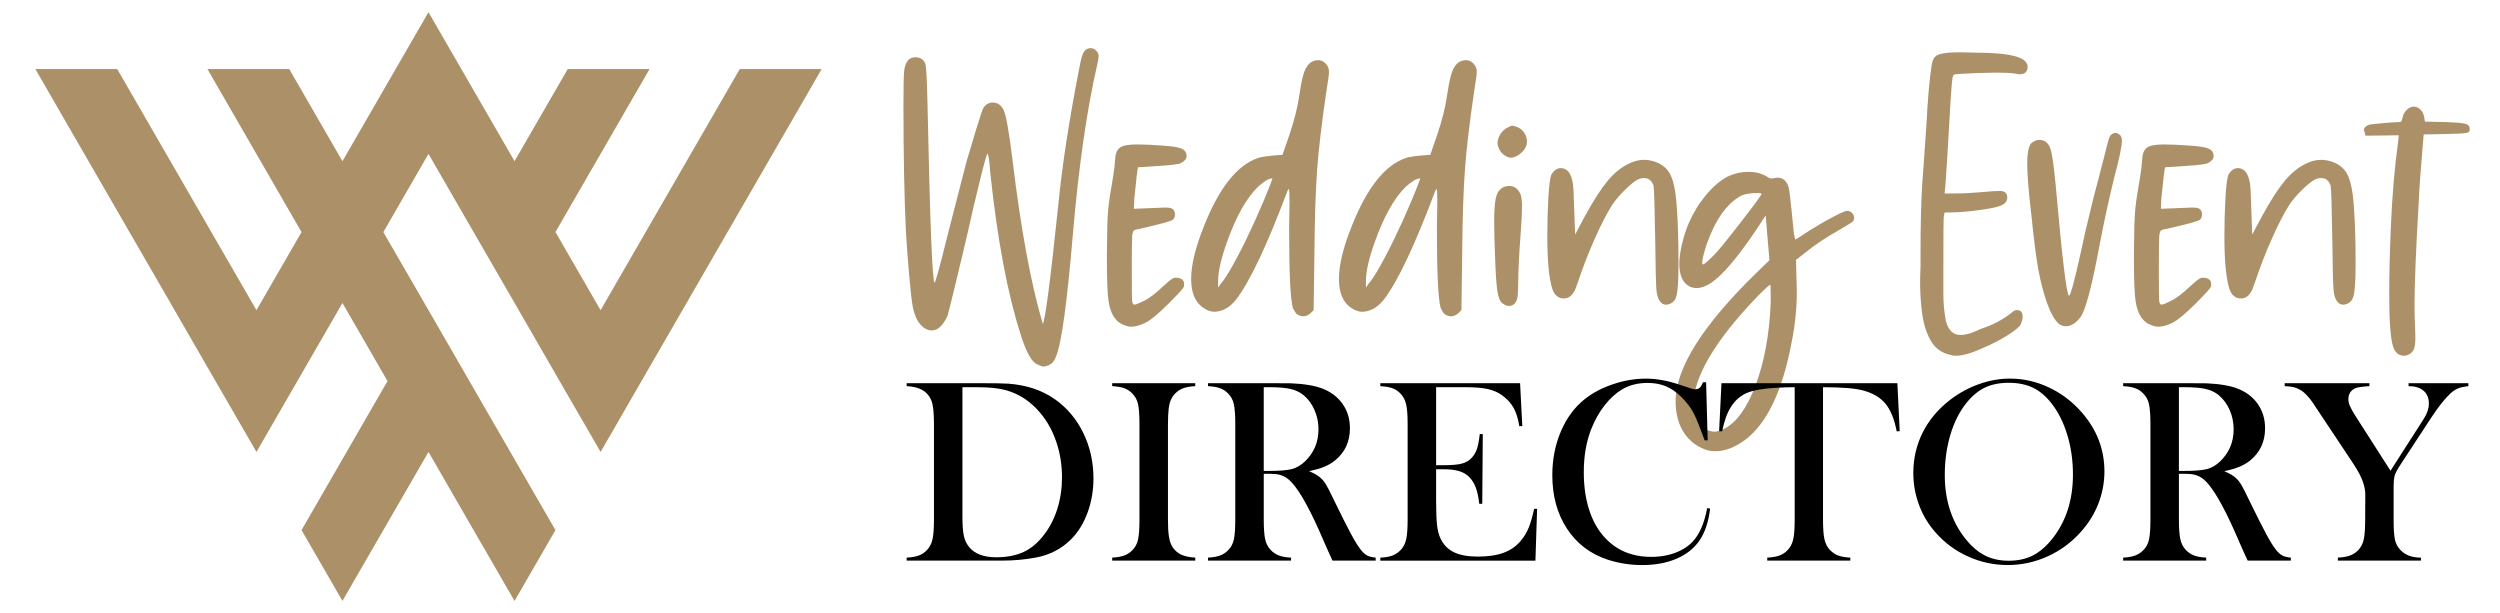 <?xml version="1.0" encoding="utf-8"?>
<!-- Generator: Adobe Illustrator 16.0.0, SVG Export Plug-In . SVG Version: 6.00 Build 0)  -->
<!DOCTYPE svg PUBLIC "-//W3C//DTD SVG 1.1//EN" "http://www.w3.org/Graphics/SVG/1.1/DTD/svg11.dtd">
<svg version="1.1" id="Calque_1" xmlns="http://www.w3.org/2000/svg" xmlns:xlink="http://www.w3.org/1999/xlink" x="0px" y="0px"
	 width="196.27px" height="48.138px" viewBox="0 0 196.27 48.138" enable-background="new 0 0 196.27 48.138" xml:space="preserve">
<polygon fill="#AC9068" points="58.076,5.424 47.151,24.352 43.607,18.216 50.994,5.424 44.57,5.424 43.939,6.517 40.395,12.652 
	36.852,6.517 33.64,0.958 30.428,6.517 26.884,12.657 23.341,6.517 22.709,5.424 16.287,5.424 20.129,12.082 23.673,18.222 
	20.134,24.352 16.59,18.216 13.378,12.652 9.204,5.424 2.776,5.424 3.407,6.517 10.162,18.216 13.378,23.781 16.917,29.917 
	20.134,35.482 23.346,29.917 26.884,23.787 30.423,29.917 26.884,36.052 23.673,41.617 26.884,47.176 30.096,41.617 33.64,35.482 
	37.179,41.617 40.395,47.181 43.607,41.617 40.395,36.057 36.852,29.917 33.64,24.352 30.096,18.222 33.64,12.082 37.179,18.216 
	40.395,23.781 43.934,29.917 47.151,35.482 50.362,29.917 63.874,6.517 64.504,5.424 "/>
<g>
	<g>
		<g>
			<path fill="#AC9068" d="M81.912,28.777c-0.087,0-0.239-0.055-0.456-0.164c-0.435-0.152-0.87-0.912-1.304-2.281
				c-1.043-3.216-1.848-7.485-2.412-12.809c-0.064-0.956-0.142-1.445-0.229-1.467c-0.043,0.087-0.125,0.354-0.244,0.799
				s-0.256,0.983-0.407,1.613c-0.152,0.63-0.305,1.26-0.456,1.89c-0.24,1.087-0.506,2.244-0.799,3.472s-0.555,2.309-0.782,3.243
				s-0.375,1.511-0.44,1.728c-0.348,0.76-0.76,1.141-1.238,1.141c-0.305,0-0.592-0.146-0.863-0.439
				c-0.271-0.295-0.473-0.734-0.604-1.32c-0.087-0.436-0.185-1.261-0.293-2.478c-0.109-1.217-0.195-2.38-0.261-3.487
				c-0.13-2.694-0.196-6.041-0.196-10.039c0-1.455,0.021-2.357,0.066-2.705c0.107-0.651,0.391-0.978,0.847-0.978
				c0.435,0,0.706,0.185,0.815,0.554c0.064,0.218,0.119,1.282,0.162,3.194c0.195,9.3,0.381,13.949,0.555,13.949
				c0.064,0,0.424-1.314,1.075-3.943l1.435-5.573l0.75-2.51c0.325-1.064,0.521-1.641,0.586-1.728
				c0.195-0.261,0.435-0.391,0.717-0.391c0.369,0,0.652,0.19,0.848,0.57s0.435,1.722,0.717,4.025
				c0.652,5.389,1.435,9.626,2.348,12.712v0.064c0.173,0,0.586-3.118,1.238-9.354c0.304-3.085,0.847-6.627,1.629-10.625
				c0.131-0.738,0.25-1.185,0.359-1.337c0.13-0.217,0.314-0.325,0.553-0.325c0.218,0,0.402,0.119,0.555,0.358
				c0.043,0.065,0.065,0.152,0.065,0.261c0,0.152-0.044,0.413-0.13,0.782c-0.805,3.52-1.435,7.931-1.891,13.232
				c-0.457,5.433-0.902,8.637-1.336,9.615c-0.131,0.326-0.3,0.531-0.506,0.619C82.177,28.732,82.02,28.777,81.912,28.777z"/>
			<path fill="#AC9068" d="M88.822,25.648c-0.175,0-0.338-0.033-0.49-0.098c-0.717-0.217-1.151-0.859-1.303-1.924
				c-0.088-0.521-0.131-1.716-0.131-3.585l0.033-2.282c0.021-0.912,0.098-1.748,0.228-2.509c0.044-0.239,0.114-0.663,0.212-1.271
				s0.158-1.113,0.18-1.516c0.021-0.401,0.141-0.689,0.358-0.863c0.217-0.174,0.673-0.261,1.368-0.261
				c0.521,0,1.217,0.032,2.086,0.098c0.631,0.044,1.064,0.108,1.305,0.195c0.326,0.109,0.488,0.315,0.488,0.619
				c0,0.218-0.152,0.402-0.456,0.555c-0.152,0.087-0.761,0.162-1.825,0.228l-1.531,0.098c-0.045,0.131-0.143,0.957-0.294,2.478
				l-0.032,0.782l2.412-0.098c0.217,0,0.369,0.011,0.455,0.032c0.239,0.065,0.359,0.239,0.359,0.521
				c0,0.152-0.049,0.282-0.146,0.391c-0.098,0.109-1.006,0.359-2.723,0.75c-0.195,0.022-0.32,0.065-0.374,0.131
				c-0.055,0.064-0.093,0.195-0.114,0.391c-0.021,0.305-0.033,1.206-0.033,2.705c0,1.479,0.012,2.293,0.033,2.444
				c0.021,0.152,0.076,0.239,0.163,0.261c0.108,0,0.369-0.103,0.782-0.31c0.412-0.206,0.891-0.57,1.434-1.092
				c0.217-0.195,0.392-0.347,0.521-0.456c0.131-0.108,0.234-0.18,0.311-0.212c0.075-0.032,0.156-0.049,0.244-0.049
				c0.412,0.021,0.619,0.185,0.619,0.489c0,0.043-0.006,0.113-0.016,0.211c-0.012,0.099-0.42,0.55-1.223,1.354
				c-0.805,0.803-1.413,1.303-1.826,1.5C89.484,25.55,89.125,25.648,88.822,25.648z"/>
			<path fill="#AC9068" d="M102.314,24.832c-0.152,0-0.315-0.053-0.489-0.162c-0.087-0.064-0.195-0.229-0.326-0.488
				c-0.195-0.718-0.293-2.782-0.293-6.193l0.032-2.216c0-0.63-0.021-0.945-0.064-0.945l-0.098,0.163
				c-1.608,4.28-2.956,7.127-4.042,8.539c-0.282,0.348-0.57,0.592-0.863,0.734c-0.293,0.141-0.57,0.211-0.831,0.211
				c-0.174,0-0.359-0.043-0.555-0.131c-0.848-0.391-1.271-1.206-1.271-2.444c0-1.108,0.348-2.521,1.043-4.237
				c1.174-2.933,2.564-4.682,4.173-5.247c0.261-0.108,0.912-0.195,1.955-0.261l0.554-1.597c0.37-1.108,0.614-2.064,0.733-2.868
				s0.233-1.401,0.343-1.793c0.217-0.782,0.607-1.173,1.173-1.173c0.305,0,0.555,0.162,0.75,0.488
				c0.065,0.131,0.098,0.261,0.098,0.392c0,0.239-0.065,0.738-0.195,1.499c-0.37,2.499-0.614,4.568-0.733,6.209
				c-0.12,1.641-0.19,3.765-0.212,6.372l-0.065,4.66l-0.261,0.262C102.694,24.757,102.509,24.832,102.314,24.832z M95.632,22.583
				l0.195-0.293c0.151-0.152,0.392-0.5,0.717-1.043c0.848-1.456,1.749-3.313,2.706-5.574c0.434-1.063,0.651-1.618,0.651-1.662H99.87
				c-0.261,0-0.631,0.218-1.108,0.652c-0.913,0.891-1.728,2.347-2.444,4.367c-0.457,1.282-0.685,2.293-0.685,3.031V22.583z"/>
			<path fill="#AC9068" d="M113.917,24.832c-0.152,0-0.315-0.053-0.489-0.162c-0.087-0.064-0.195-0.229-0.326-0.488
				c-0.195-0.718-0.293-2.782-0.293-6.193l0.032-2.216c0-0.63-0.021-0.945-0.064-0.945l-0.098,0.163
				c-1.608,4.28-2.956,7.127-4.042,8.539c-0.282,0.348-0.57,0.592-0.863,0.734c-0.294,0.141-0.57,0.211-0.831,0.211
				c-0.175,0-0.359-0.043-0.555-0.131c-0.848-0.391-1.271-1.206-1.271-2.444c0-1.108,0.347-2.521,1.043-4.237
				c1.173-2.933,2.563-4.682,4.172-5.247c0.261-0.108,0.912-0.195,1.955-0.261l0.554-1.597c0.37-1.108,0.614-2.064,0.733-2.868
				s0.233-1.401,0.343-1.793c0.217-0.782,0.607-1.173,1.173-1.173c0.305,0,0.555,0.162,0.75,0.488
				c0.065,0.131,0.098,0.261,0.098,0.392c0,0.239-0.065,0.738-0.195,1.499c-0.37,2.499-0.614,4.568-0.733,6.209
				c-0.12,1.641-0.19,3.765-0.212,6.372l-0.065,4.66l-0.261,0.262C114.296,24.757,114.112,24.832,113.917,24.832z M107.235,22.583
				l0.195-0.293c0.152-0.152,0.392-0.5,0.717-1.043c0.848-1.456,1.749-3.313,2.706-5.574c0.434-1.063,0.651-1.618,0.651-1.662
				h-0.032c-0.261,0-0.631,0.218-1.108,0.652c-0.913,0.891-1.728,2.347-2.444,4.367c-0.456,1.282-0.685,2.293-0.685,3.031V22.583z"
				/>
			<path fill="#AC9068" d="M118.446,24.017c-0.151,0-0.32-0.07-0.505-0.212c-0.185-0.141-0.315-0.472-0.391-0.993
				c-0.077-0.521-0.137-1.456-0.18-2.804c-0.044-1.043-0.065-1.9-0.065-2.574c0-0.826,0.038-1.429,0.114-1.81
				c0.076-0.38,0.212-0.646,0.407-0.798c0.196-0.152,0.413-0.229,0.652-0.229c0.238,0,0.435,0.071,0.587,0.212
				c0.151,0.142,0.261,0.305,0.325,0.489c0.065,0.185,0.098,0.494,0.098,0.929c0,0.456-0.032,1.13-0.098,2.021
				c-0.13,1.738-0.195,3.021-0.195,3.846l-0.032,1.011C119.12,23.713,118.88,24.017,118.446,24.017z M118.609,12.382l-0.195-0.033
				c-0.282-0.108-0.494-0.276-0.636-0.505s-0.212-0.44-0.212-0.636v-0.065c0.087-0.521,0.358-0.901,0.815-1.141
				c0.151-0.086,0.271-0.13,0.358-0.13s0.206,0.032,0.358,0.098c0.239,0.087,0.429,0.239,0.57,0.456
				c0.141,0.218,0.212,0.445,0.212,0.685s-0.076,0.456-0.229,0.652c-0.152,0.195-0.325,0.348-0.521,0.456
				C118.935,12.328,118.761,12.382,118.609,12.382z"/>
			<path fill="#AC9068" d="M130.798,23.919c-0.152,0-0.282-0.054-0.391-0.163c-0.195-0.195-0.315-0.505-0.358-0.929
				c-0.044-0.424-0.076-1.699-0.098-3.829c-0.044-2.673-0.088-4.14-0.131-4.4c-0.13-0.412-0.38-0.619-0.749-0.619
				c-0.152,0-0.305,0.032-0.457,0.098c-0.261,0.131-0.603,0.402-1.026,0.814c-0.424,0.413-0.766,0.815-1.026,1.206
				c-0.413,0.652-0.864,1.527-1.353,2.624c-0.489,1.098-0.919,2.2-1.288,3.309l-0.261,0.717c-0.217,0.456-0.511,0.685-0.88,0.685
				c-0.435,0-0.738-0.25-0.912-0.75c-0.261-0.848-0.392-2.216-0.392-4.106c0-1.043,0.027-2.054,0.082-3.031
				c0.054-0.978,0.135-1.597,0.244-1.857c0.217-0.326,0.456-0.489,0.717-0.489c0.608,0,0.945,0.554,1.011,1.662l0.13,3.553
				l0.782-1.467c0.652-1.194,1.239-2.107,1.761-2.737s1.086-1.087,1.694-1.369c0.392-0.195,0.782-0.293,1.174-0.293
				c0.325,0,0.651,0.064,0.978,0.195c0.435,0.174,0.766,0.439,0.994,0.798c0.228,0.359,0.396,0.93,0.505,1.712
				c0.151,1.26,0.229,3.085,0.229,5.476c0,1.391-0.065,2.26-0.196,2.607c-0.064,0.195-0.174,0.342-0.325,0.439
				C131.103,23.871,130.951,23.919,130.798,23.919z"/>
			<path fill="#AC9068" d="M134.677,35.425c-0.195,0-0.391-0.021-0.587-0.064c-0.804-0.24-1.428-0.697-1.874-1.369
				c-0.444-0.674-0.668-1.5-0.668-2.479c0-2.607,2.118-5.975,6.355-10.104l1.011-0.978l-0.294-3.52l-0.684,1.043
				c-1.479,2.216-2.685,3.64-3.618,4.27c-0.413,0.261-0.782,0.391-1.108,0.391c-0.412,0-0.744-0.163-0.994-0.488
				c-0.249-0.326-0.374-0.793-0.374-1.401c0-0.457,0.07-0.983,0.211-1.581c0.142-0.598,0.321-1.146,0.538-1.646
				c0.348-0.803,0.799-1.536,1.353-2.199c0.555-0.663,1.125-1.146,1.711-1.451c0.521-0.238,1.054-0.358,1.598-0.358
				c0.586,0,1.086,0.131,1.499,0.392c0.108,0.087,0.229,0.13,0.358,0.13c0.043,0,0.108-0.011,0.195-0.032s0.174-0.032,0.261-0.032
				c0.369,0,0.641,0.206,0.815,0.619c0.064,0.13,0.151,0.749,0.261,1.857l0.195,1.923l0.098,0.456l0.195-0.098
				c0.674-0.456,1.314-0.857,1.923-1.206c1.108-0.63,1.761-0.944,1.956-0.944c0.151,0,0.282,0.054,0.391,0.162
				c0.108,0.109,0.163,0.24,0.163,0.392c0,0.087-0.021,0.163-0.064,0.229c-0.044,0.064-0.169,0.157-0.375,0.276
				c-0.207,0.12-0.451,0.267-0.733,0.44c-1.021,0.565-1.956,1.195-2.803,1.891L141,20.4l0.065,2.477
				c0,1.348-0.142,2.705-0.424,4.074c-0.718,3.781-1.935,6.313-3.65,7.594C136.187,35.132,135.416,35.425,134.677,35.425z
				 M134.612,33.894c0.065,0,0.174-0.023,0.326-0.066s0.293-0.098,0.424-0.162c0.978-0.5,1.804-1.652,2.477-3.455
				c0.674-1.805,1.064-3.922,1.174-6.355v-0.718c0-0.499-0.012-0.76-0.032-0.782c-0.065,0-0.349,0.25-0.848,0.75
				c-2.934,3.021-4.628,5.584-5.085,7.691c-0.043,0.283-0.064,0.555-0.064,0.814c0,0.652,0.146,1.191,0.439,1.615
				C133.716,33.648,134.112,33.871,134.612,33.894z M133.7,20.758c0.087,0,0.369-0.239,0.848-0.717
				c0.325-0.326,1.031-1.189,2.118-2.592c1.086-1.401,1.63-2.146,1.63-2.232c0-0.043-0.098-0.065-0.294-0.065
				c-0.543,0-0.967,0.065-1.271,0.196c-1.13,0.586-2.043,1.857-2.738,3.813c-0.239,0.738-0.358,1.228-0.358,1.466
				C133.634,20.715,133.656,20.758,133.7,20.758z"/>
			<path fill="#AC9068" d="M153.548,27.929c-0.152,0-0.293-0.021-0.424-0.066c-0.695-0.152-1.212-0.525-1.548-1.123
				c-0.337-0.598-0.56-1.305-0.668-2.119c-0.109-0.815-0.163-1.603-0.163-2.363c0-0.478,0.011-0.912,0.032-1.304v-0.814
				c0-2.412,0.043-4.291,0.131-5.639l0.325-4.563c0.108-2.151,0.25-3.77,0.424-4.856c0.065-0.348,0.163-0.565,0.294-0.652
				c0.217-0.217,0.857-0.326,1.923-0.326l1.336,0.033c2.65,0,3.977,0.369,3.977,1.108c0,0.391-0.218,0.586-0.652,0.586l-0.424-0.064
				c-0.282-0.044-0.761-0.065-1.434-0.065l-1.435,0.032c-1.173,0.044-1.787,0.087-1.841,0.131c-0.055,0.044-0.093,0.13-0.114,0.261
				c-0.065,0.305-0.195,2.281-0.392,5.932l-0.098,1.531c-0.044,0.696-0.087,1.229-0.13,1.598h0.814c0.652,0,1.331-0.033,2.037-0.098
				c0.706-0.065,1.2-0.098,1.483-0.098c0.391,0,0.586,0.174,0.586,0.521c0,0.282-0.174,0.494-0.521,0.635
				c-0.348,0.142-1.064,0.277-2.15,0.408c-0.739,0.087-1.489,0.13-2.249,0.13c-0.022,0.109-0.044,0.229-0.065,0.358
				c-0.021,0.131-0.032,1.479-0.032,4.042v1.955c0,0.739,0.064,1.456,0.195,2.151c0.195,0.738,0.575,1.107,1.141,1.107
				c0.369,0,0.793-0.107,1.271-0.324l0.358-0.164c0.891-0.281,1.694-0.705,2.412-1.271c0.13-0.129,0.261-0.195,0.391-0.195
				c0.304,0,0.456,0.174,0.456,0.521c0,0.152-0.044,0.338-0.13,0.555c-0.087,0.217-0.436,0.516-1.043,0.896
				c-0.608,0.381-1.271,0.723-1.988,1.025C154.765,27.734,154.07,27.929,153.548,27.929z"/>
			<path fill="#AC9068" d="M162.184,25.615c-0.195,0-0.38-0.064-0.554-0.195c-0.326-0.283-0.642-0.848-0.945-1.695
				c-0.261-0.761-0.479-1.603-0.652-2.526c-0.174-0.923-0.358-2.362-0.554-4.318c-0.218-1.825-0.326-3.172-0.326-4.041
				c0-0.999,0.152-1.564,0.457-1.695c0.151-0.108,0.314-0.162,0.488-0.162c0.435,0,0.728,0.239,0.88,0.717
				c0.131,0.348,0.271,1.348,0.424,2.998c0.478,5.39,0.815,8.225,1.011,8.507h0.032c0.108,0,0.413-1.13,0.913-3.39
				c0.195-0.956,0.51-2.314,0.945-4.074l0.814-3.129c0.239-0.978,0.391-1.559,0.456-1.743s0.152-0.305,0.261-0.358
				c0.108-0.055,0.195-0.082,0.261-0.082s0.163,0.044,0.294,0.131c0.13,0.087,0.195,0.25,0.195,0.488
				c0,0.436-0.195,1.38-0.587,2.836c-0.435,1.76-0.837,3.617-1.206,5.573c-0.565,3.021-1.043,4.824-1.434,5.41
				C162.988,25.365,162.597,25.615,162.184,25.615z"/>
			<path fill="#AC9068" d="M169.453,25.648c-0.174,0-0.337-0.033-0.489-0.098c-0.717-0.217-1.151-0.859-1.304-1.924
				c-0.087-0.521-0.13-1.716-0.13-3.585l0.032-2.282c0.021-0.912,0.098-1.748,0.229-2.509c0.043-0.239,0.114-0.663,0.212-1.271
				s0.157-1.113,0.179-1.516c0.021-0.401,0.142-0.689,0.358-0.863c0.218-0.174,0.674-0.261,1.369-0.261
				c0.521,0,1.217,0.032,2.086,0.098c0.63,0.044,1.064,0.108,1.304,0.195c0.326,0.109,0.489,0.315,0.489,0.619
				c0,0.218-0.152,0.402-0.457,0.555c-0.151,0.087-0.761,0.162-1.825,0.228l-1.531,0.098c-0.044,0.131-0.142,0.957-0.294,2.478
				l-0.032,0.782l2.412-0.098c0.217,0,0.369,0.011,0.456,0.032c0.239,0.065,0.358,0.239,0.358,0.521
				c0,0.152-0.049,0.282-0.146,0.391c-0.098,0.109-1.005,0.359-2.722,0.75c-0.195,0.022-0.32,0.065-0.375,0.131
				c-0.054,0.064-0.092,0.195-0.113,0.391c-0.022,0.305-0.033,1.206-0.033,2.705c0,1.479,0.011,2.293,0.033,2.444
				c0.021,0.152,0.075,0.239,0.162,0.261c0.109,0,0.37-0.103,0.782-0.31c0.413-0.206,0.892-0.57,1.435-1.092
				c0.217-0.195,0.391-0.347,0.521-0.456c0.13-0.108,0.233-0.18,0.31-0.212s0.157-0.049,0.244-0.049
				c0.413,0.021,0.619,0.185,0.619,0.489c0,0.043-0.005,0.113-0.016,0.211c-0.012,0.099-0.419,0.55-1.223,1.354
				c-0.804,0.803-1.412,1.303-1.825,1.5C170.115,25.55,169.756,25.648,169.453,25.648z"/>
			<path fill="#AC9068" d="M183.956,23.919c-0.152,0-0.282-0.054-0.391-0.163c-0.195-0.195-0.315-0.505-0.358-0.929
				c-0.044-0.424-0.076-1.699-0.098-3.829c-0.044-2.673-0.088-4.14-0.131-4.4c-0.13-0.412-0.38-0.619-0.749-0.619
				c-0.152,0-0.305,0.032-0.457,0.098c-0.261,0.131-0.603,0.402-1.026,0.814c-0.424,0.413-0.766,0.815-1.026,1.206
				c-0.413,0.652-0.864,1.527-1.353,2.624c-0.489,1.098-0.919,2.2-1.288,3.309l-0.261,0.717c-0.217,0.456-0.511,0.685-0.88,0.685
				c-0.435,0-0.738-0.25-0.912-0.75c-0.261-0.848-0.392-2.216-0.392-4.106c0-1.043,0.027-2.054,0.082-3.031
				c0.054-0.978,0.135-1.597,0.244-1.857c0.217-0.326,0.456-0.489,0.717-0.489c0.608,0,0.945,0.554,1.011,1.662l0.13,3.553
				l0.782-1.467c0.652-1.194,1.239-2.107,1.761-2.737s1.086-1.087,1.694-1.369c0.392-0.195,0.782-0.293,1.174-0.293
				c0.325,0,0.651,0.064,0.978,0.195c0.435,0.174,0.766,0.439,0.994,0.798c0.228,0.359,0.396,0.93,0.505,1.712
				c0.151,1.26,0.229,3.085,0.229,5.476c0,1.391-0.065,2.26-0.196,2.607c-0.064,0.195-0.174,0.342-0.325,0.439
				C184.26,23.871,184.108,23.919,183.956,23.919z"/>
			<path fill="#AC9068" d="M188.747,27.929c-0.436,0-0.729-0.25-0.881-0.75c-0.195-0.652-0.293-1.988-0.293-4.009
				c0-1.586,0.043-3.39,0.131-5.411c0.108-2.477,0.293-4.649,0.554-6.518l0.065-0.62l-2.607,0.033l-0.131-0.456l0.033-0.131
				c0.087-0.13,0.201-0.217,0.342-0.261c0.142-0.043,0.543-0.092,1.206-0.146c0.662-0.054,1.092-0.082,1.287-0.082
				c0.065,0,0.119-0.113,0.163-0.342c0.043-0.229,0.152-0.429,0.326-0.603s0.358-0.261,0.554-0.261s0.369,0.076,0.521,0.228
				c0.152,0.152,0.25,0.337,0.294,0.555l0.064,0.391c1.282,0.021,2.124,0.049,2.526,0.081c0.401,0.033,0.668,0.082,0.799,0.147
				c0.13,0.064,0.195,0.195,0.195,0.391c0,0.087-0.033,0.158-0.098,0.212c-0.065,0.055-0.338,0.093-0.815,0.114
				s-1.38,0.044-2.705,0.065c-0.217,2.499-0.348,4.291-0.391,5.377c-0.218,3.738-0.326,6.378-0.326,7.921
				c0,0.609,0.011,1.141,0.032,1.598c0.021,0.455,0.033,0.814,0.033,1.074c0,0.414-0.038,0.707-0.114,0.881s-0.19,0.303-0.343,0.391
				C189.018,27.884,188.876,27.929,188.747,27.929z"/>
		</g>
	</g>
	<g>
		<path d="M71.18,43.778c0.395-0.02,0.71-0.074,0.948-0.163c0.238-0.088,0.452-0.231,0.644-0.43
			c0.211-0.218,0.355-0.494,0.434-0.832c0.078-0.335,0.117-0.852,0.117-1.546v-7.521c0-0.749-0.045-1.297-0.138-1.644
			c-0.092-0.346-0.271-0.632-0.535-0.857c-0.334-0.278-0.823-0.434-1.47-0.469v-0.233h5.613c1.245,0,2.037,0.014,2.378,0.039
			c1.436,0.109,2.652,0.518,3.653,1.227c0.952,0.673,1.694,1.556,2.225,2.646c0.531,1.093,0.796,2.281,0.796,3.566
			c0,0.94-0.151,1.827-0.454,2.659c-0.303,0.833-0.724,1.526-1.261,2.077c-0.755,0.775-1.697,1.27-2.826,1.479
			c-0.844,0.157-1.705,0.235-2.582,0.235H71.18V43.778z M75.558,30.399v10.144c0,0.667,0.037,1.173,0.112,1.521
			c0.074,0.348,0.215,0.644,0.419,0.889c0.435,0.53,1.143,0.797,2.123,0.797c0.836,0,1.553-0.14,2.146-0.414
			c0.596-0.276,1.129-0.724,1.599-1.342c0.462-0.599,0.814-1.285,1.056-2.057c0.241-0.772,0.362-1.595,0.362-2.464
			c0-0.968-0.146-1.886-0.439-2.757c-0.292-0.871-0.711-1.632-1.254-2.285c-0.756-0.905-1.657-1.503-2.705-1.798
			c-0.572-0.154-1.3-0.233-2.184-0.233H75.558z"/>
		<path d="M93.836,30.083v0.233c-0.388,0.021-0.702,0.074-0.944,0.163c-0.241,0.088-0.457,0.231-0.647,0.43
			c-0.266,0.272-0.429,0.648-0.49,1.132c-0.04,0.36-0.061,0.776-0.061,1.245v7.521c0,0.565,0.026,1.011,0.081,1.338
			c0.054,0.326,0.144,0.589,0.265,0.785c0.178,0.272,0.405,0.475,0.685,0.608c0.279,0.131,0.65,0.212,1.112,0.239v0.235h-6.521
			v-0.235c0.394-0.02,0.712-0.076,0.953-0.169c0.242-0.092,0.454-0.231,0.639-0.424c0.218-0.218,0.364-0.492,0.438-0.826
			c0.074-0.333,0.112-0.85,0.112-1.552v-7.521c0-0.7-0.038-1.218-0.112-1.552c-0.074-0.333-0.221-0.608-0.438-0.825
			c-0.185-0.198-0.398-0.342-0.644-0.43c-0.244-0.089-0.562-0.142-0.948-0.163v-0.233H93.836z"/>
		<path d="M99.215,37.196v3.611c0,0.694,0.039,1.211,0.116,1.546c0.079,0.338,0.223,0.614,0.435,0.832
			c0.184,0.192,0.396,0.332,0.638,0.424c0.241,0.093,0.56,0.149,0.954,0.169v0.235h-6.521v-0.235
			c0.395-0.02,0.713-0.076,0.954-0.169c0.242-0.092,0.454-0.231,0.639-0.424c0.218-0.218,0.363-0.492,0.438-0.826
			c0.074-0.333,0.111-0.85,0.111-1.552v-7.521c0-0.7-0.037-1.218-0.111-1.552c-0.075-0.333-0.221-0.608-0.438-0.825
			c-0.185-0.198-0.398-0.342-0.644-0.43c-0.244-0.089-0.562-0.142-0.949-0.163v-0.233h4.919c0.823,0,1.364,0.002,1.623,0.01
			c1.055,0.047,1.881,0.19,2.479,0.428c0.674,0.272,1.196,0.679,1.566,1.22c0.371,0.54,0.557,1.168,0.557,1.882
			c0,1.062-0.401,1.913-1.204,2.553c-0.245,0.19-0.516,0.347-0.812,0.469c-0.296,0.124-0.692,0.239-1.189,0.348
			c0.409,0.17,0.711,0.347,0.908,0.531c0.157,0.142,0.3,0.32,0.429,0.536c0.13,0.214,0.324,0.592,0.582,1.138
			c0.606,1.244,1.063,2.154,1.373,2.729c0.31,0.575,0.569,0.991,0.78,1.25c0.171,0.212,0.335,0.357,0.495,0.439
			c0.16,0.081,0.379,0.136,0.658,0.163v0.235h-3.388c-0.17-0.375-0.279-0.612-0.327-0.714l-0.714-1.623
			c-0.429-0.973-0.861-1.834-1.296-2.582c-0.436-0.741-0.834-1.249-1.194-1.521c-0.185-0.137-0.382-0.233-0.592-0.292
			c-0.211-0.057-0.47-0.086-0.775-0.086H99.215z M99.215,36.972h0.387c0.844,0,1.448-0.05,1.813-0.144
			c0.364-0.097,0.705-0.292,1.025-0.593c0.714-0.681,1.071-1.524,1.071-2.531c0-0.537-0.104-1.041-0.312-1.515
			c-0.207-0.473-0.494-0.863-0.862-1.169c-0.285-0.231-0.626-0.393-1.021-0.484c-0.394-0.093-0.956-0.138-1.684-0.138h-0.418V36.972
			z"/>
		<path d="M119.339,30.083l0.174,3.366l-0.235,0.01c-0.088-0.57-0.234-1.044-0.438-1.418c-0.205-0.373-0.5-0.705-0.889-0.989
			c-0.319-0.239-0.697-0.406-1.132-0.506c-0.436-0.099-1.015-0.147-1.735-0.147h-2.337v6.123h0.612c0.619,0,1.085-0.041,1.398-0.123
			c0.313-0.081,0.567-0.228,0.765-0.438c0.191-0.198,0.333-0.432,0.424-0.7c0.092-0.27,0.169-0.665,0.229-1.189l0.235,0.012
			l-0.041,5.47h-0.234c-0.062-0.523-0.152-0.945-0.271-1.265c-0.119-0.32-0.285-0.593-0.496-0.816
			c-0.204-0.218-0.469-0.379-0.795-0.48c-0.327-0.103-0.742-0.153-1.245-0.153h-0.582v2.337c0,0.932,0.023,1.61,0.072,2.036
			c0.047,0.426,0.139,0.781,0.274,1.065c0.231,0.49,0.584,0.85,1.057,1.077s1.098,0.342,1.872,0.342c0.816,0,1.5-0.103,2.052-0.311
			c0.551-0.208,1-0.529,1.347-0.965c0.245-0.293,0.444-0.626,0.598-0.999c0.153-0.375,0.294-0.869,0.424-1.481l0.234,0.012
			l-0.133,4.062h-12.175v-0.235c0.388-0.02,0.702-0.074,0.943-0.163c0.241-0.088,0.457-0.231,0.648-0.43
			c0.211-0.218,0.355-0.494,0.434-0.832c0.078-0.335,0.117-0.852,0.117-1.546v-7.521c0-0.694-0.039-1.21-0.117-1.546
			c-0.078-0.337-0.223-0.614-0.434-0.831c-0.185-0.198-0.396-0.342-0.639-0.43c-0.241-0.089-0.559-0.142-0.953-0.163v-0.233H119.339
			z"/>
		<path d="M133.944,30.01l0.123,4.562h-0.235c-0.075-0.195-0.133-0.347-0.174-0.449c-0.237-0.653-0.432-1.138-0.582-1.457
			c-0.265-0.573-0.649-1.097-1.152-1.574c-0.382-0.358-0.776-0.622-1.185-0.784c-0.407-0.163-0.867-0.245-1.377-0.245
			c-0.769,0-1.437,0.166-2,0.5c-0.497,0.292-0.96,0.712-1.389,1.26c-0.429,0.549-0.778,1.173-1.052,1.873
			c-0.387,0.987-0.581,2.109-0.581,3.367c0,1.069,0.133,2.032,0.398,2.89c0.266,0.855,0.653,1.574,1.163,2.152
			c0.938,1.075,2.184,1.613,3.735,1.613c0.775,0,1.473-0.136,2.092-0.404s1.099-0.647,1.439-1.138
			c0.394-0.563,0.681-1.327,0.857-2.286l0.234,0.041c-0.13,1.075-0.422,1.929-0.877,2.563c-0.436,0.604-1.036,1.067-1.803,1.387
			c-0.765,0.32-1.65,0.481-2.658,0.481c-0.938,0-1.836-0.142-2.693-0.42c-1.368-0.449-2.437-1.26-3.205-2.434
			c-0.77-1.173-1.153-2.573-1.153-4.2c0-1.244,0.225-2.394,0.674-3.443c0.449-1.052,1.074-1.897,1.878-2.537
			c0.619-0.49,1.358-0.879,2.219-1.167c0.861-0.29,1.724-0.436,2.587-0.436c0.824,0,1.694,0.157,2.613,0.471l0.837,0.274
			c0.163,0.062,0.307,0.093,0.429,0.093c0.17,0,0.31-0.07,0.418-0.214c0.049-0.068,0.106-0.181,0.174-0.338H133.944z"/>
		<path d="M140.894,30.399c-0.429,0-0.889,0.014-1.378,0.041c-1.048,0.054-1.828,0.187-2.342,0.396
			c-0.514,0.212-0.938,0.577-1.271,1.093c-0.306,0.477-0.54,1.122-0.703,1.938l-0.235-0.02l0.184-3.765h13.809l0.184,3.765
			l-0.235,0.02c-0.183-0.945-0.471-1.661-0.862-2.148c-0.391-0.486-0.961-0.834-1.709-1.046c-0.633-0.182-1.704-0.274-3.215-0.274
			v10.408c0,0.694,0.039,1.211,0.117,1.546c0.079,0.338,0.223,0.614,0.434,0.832c0.19,0.198,0.407,0.342,0.648,0.43
			c0.241,0.089,0.557,0.144,0.944,0.163v0.235h-6.522v-0.235c0.396-0.02,0.714-0.074,0.955-0.163
			c0.241-0.088,0.457-0.231,0.648-0.43c0.211-0.218,0.354-0.492,0.434-0.826c0.078-0.333,0.117-0.85,0.117-1.552V30.399z"/>
		<path d="M150.211,37.138c0-1.142,0.245-2.203,0.735-3.18c0.489-0.978,1.203-1.831,2.143-2.559c0.701-0.538,1.457-0.952,2.266-1.24
			c0.81-0.29,1.626-0.436,2.45-0.436c1.047,0,2.061,0.231,3.041,0.69c0.979,0.459,1.836,1.108,2.572,1.944
			c1.196,1.361,1.796,2.912,1.796,4.648c0,0.871-0.157,1.713-0.47,2.522c-0.313,0.809-0.77,1.548-1.368,2.216
			c-0.734,0.829-1.604,1.473-2.607,1.931c-1.003,0.455-2.053,0.685-3.148,0.685c-1.081,0-2.116-0.222-3.103-0.665
			c-0.986-0.441-1.837-1.069-2.551-1.878c-0.565-0.634-0.999-1.354-1.301-2.16C150.363,38.849,150.211,38.011,150.211,37.138z
			 M152.681,37.293c0,1.974,0.537,3.64,1.612,4.993c0.483,0.606,0.995,1.048,1.536,1.322c0.541,0.277,1.165,0.414,1.873,0.414
			c0.714,0,1.342-0.135,1.883-0.408c0.54-0.272,1.057-0.716,1.546-1.328c1.075-1.361,1.612-3.039,1.612-5.034
			c0-1.097-0.147-2.133-0.444-3.11c-0.295-0.977-0.712-1.807-1.249-2.487c-0.436-0.558-0.921-0.966-1.454-1.221
			c-0.535-0.255-1.166-0.382-1.894-0.382c-0.722,0-1.346,0.125-1.873,0.378c-0.527,0.251-1.015,0.659-1.464,1.225
			c-0.538,0.675-0.953,1.501-1.245,2.481C152.828,35.118,152.681,36.169,152.681,37.293z"/>
		<path d="M171.062,37.196v3.611c0,0.694,0.039,1.211,0.116,1.546c0.079,0.338,0.223,0.614,0.435,0.832
			c0.184,0.192,0.396,0.332,0.638,0.424c0.241,0.093,0.56,0.149,0.954,0.169v0.235h-6.521v-0.235
			c0.394-0.02,0.712-0.076,0.953-0.169c0.242-0.092,0.454-0.231,0.639-0.424c0.218-0.218,0.364-0.492,0.438-0.826
			c0.074-0.333,0.112-0.85,0.112-1.552v-7.521c0-0.7-0.038-1.218-0.112-1.552c-0.074-0.333-0.221-0.608-0.438-0.825
			c-0.185-0.198-0.398-0.342-0.644-0.43c-0.244-0.089-0.562-0.142-0.948-0.163v-0.233h4.918c0.823,0,1.365,0.002,1.623,0.01
			c1.055,0.047,1.882,0.19,2.479,0.428c0.674,0.272,1.196,0.679,1.567,1.22c0.37,0.54,0.556,1.168,0.556,1.882
			c0,1.062-0.401,1.913-1.203,2.553c-0.246,0.19-0.517,0.347-0.813,0.469c-0.295,0.124-0.691,0.239-1.189,0.348
			c0.409,0.17,0.712,0.347,0.909,0.531c0.156,0.142,0.299,0.32,0.429,0.536c0.129,0.214,0.323,0.592,0.581,1.138
			c0.606,1.244,1.063,2.154,1.374,2.729c0.309,0.575,0.568,0.991,0.779,1.25c0.171,0.212,0.336,0.357,0.495,0.439
			c0.16,0.081,0.379,0.136,0.659,0.163v0.235h-3.389c-0.17-0.375-0.278-0.612-0.327-0.714l-0.714-1.623
			c-0.429-0.973-0.861-1.834-1.296-2.582c-0.436-0.741-0.834-1.249-1.193-1.521c-0.185-0.137-0.382-0.233-0.593-0.292
			c-0.211-0.057-0.469-0.086-0.775-0.086H171.062z M171.062,36.972h0.388c0.844,0,1.447-0.05,1.812-0.144
			c0.364-0.097,0.705-0.292,1.025-0.593c0.714-0.681,1.072-1.524,1.072-2.531c0-0.537-0.104-1.041-0.313-1.515
			c-0.207-0.473-0.494-0.863-0.862-1.169c-0.285-0.231-0.626-0.393-1.02-0.484c-0.395-0.093-0.957-0.138-1.685-0.138h-0.418V36.972z
			"/>
		<path d="M183.542,44.013v-0.235c0.388-0.02,0.704-0.074,0.949-0.163c0.244-0.088,0.462-0.231,0.653-0.43
			c0.21-0.218,0.354-0.492,0.428-0.826c0.075-0.333,0.113-0.85,0.113-1.552l0.01-1.989c0-0.286-0.059-0.603-0.174-0.949
			c-0.129-0.4-0.395-0.904-0.796-1.509l-2.643-3.972l-0.47-0.714c-0.348-0.518-0.688-0.871-1.021-1.062
			c-0.171-0.102-0.341-0.173-0.51-0.214c-0.171-0.041-0.409-0.068-0.716-0.082v-0.233h6.654v0.233
			c-0.565,0.035-0.925,0.086-1.082,0.152c-0.381,0.163-0.571,0.46-0.571,0.89c0,0.156,0.043,0.333,0.128,0.529
			c0.085,0.198,0.223,0.445,0.413,0.745l2.767,4.326l2.367-3.694l0.266-0.418c0.251-0.394,0.378-0.782,0.378-1.163
			c0-0.436-0.141-0.771-0.419-1.011c-0.279-0.237-0.67-0.356-1.174-0.356v-0.233h4.694v0.233c-0.354,0.041-0.626,0.1-0.816,0.179
			c-0.19,0.078-0.385,0.206-0.581,0.382c-0.464,0.436-0.977,1.085-1.542,1.95l-2.326,3.552c-0.279,0.422-0.449,0.731-0.511,0.928
			c-0.062,0.198-0.092,0.532-0.092,1.001v2.499c0,0.73,0.036,1.252,0.106,1.567c0.072,0.316,0.217,0.587,0.435,0.811
			c0.374,0.396,0.908,0.593,1.603,0.593v0.235H183.542z"/>
	</g>
</g>
</svg>
